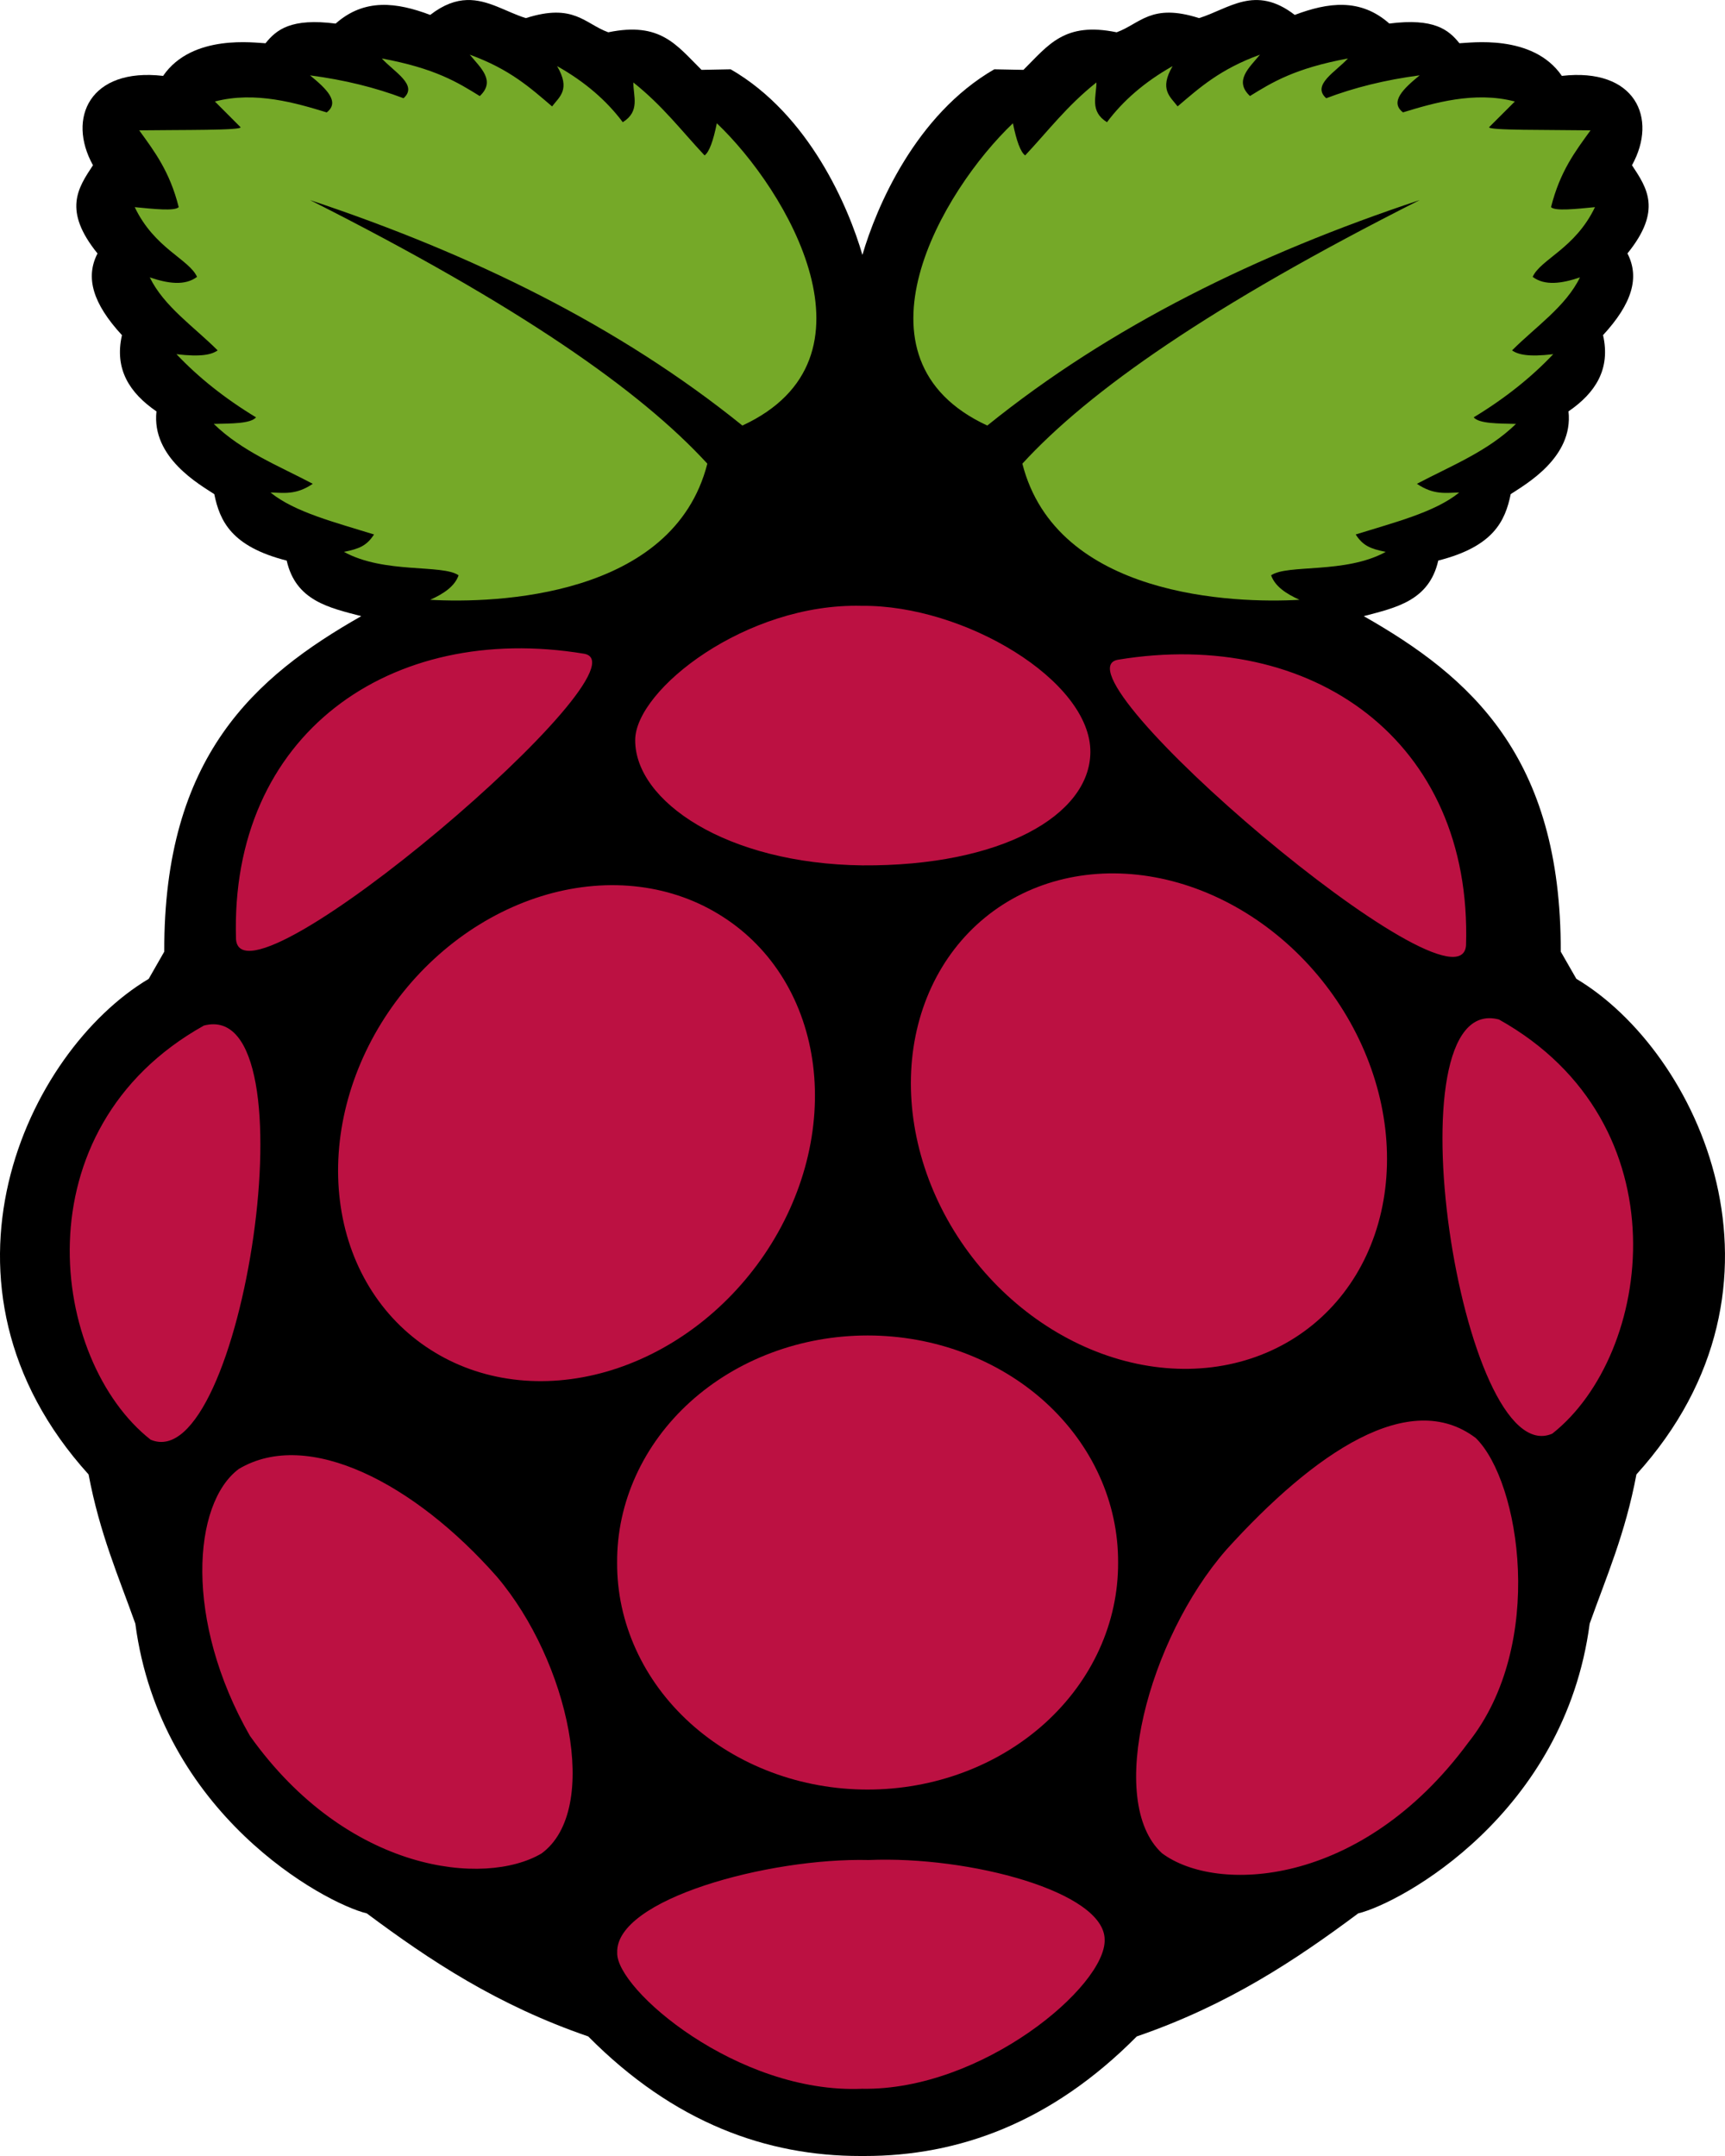 <svg width="40" height="50" viewBox="0 0 40 50" fill="none" xmlns="http://www.w3.org/2000/svg">
<path d="M10.828 0.001C10.569 0.009 10.291 0.102 9.976 0.346C9.203 0.054 8.453 -0.047 7.783 0.547C6.749 0.415 6.412 0.686 6.157 1.003C5.93 0.998 4.457 0.774 3.782 1.76C2.085 1.564 1.548 2.738 2.156 3.832C1.81 4.357 1.45 4.876 2.261 5.878C1.974 6.435 2.152 7.04 2.828 7.773C2.649 8.557 3 9.11 3.628 9.541C3.511 10.614 4.633 11.238 4.969 11.46C5.097 12.085 5.366 12.675 6.648 13.001C6.859 13.933 7.63 14.094 8.377 14.289C5.91 15.693 3.794 17.539 3.809 22.07L3.448 22.701C0.619 24.384 -1.926 29.796 2.054 34.194C2.314 35.571 2.749 36.56 3.138 37.654C3.718 42.065 7.507 44.13 8.506 44.374C9.97 45.466 11.53 46.502 13.64 47.227C15.63 49.236 17.785 50.001 19.952 50C19.984 50 20.016 50 20.048 50C22.215 50.001 24.37 49.236 26.36 47.227C28.47 46.502 30.03 45.466 31.494 44.374C32.493 44.13 36.282 42.065 36.862 37.654C37.251 36.56 37.687 35.571 37.946 34.194C41.925 29.796 39.381 24.384 36.553 22.7L36.191 22.069C36.205 17.539 34.09 15.692 31.623 14.289C32.369 14.093 33.14 13.932 33.351 13C34.634 12.674 34.902 12.084 35.031 11.459C35.366 11.237 36.489 10.613 36.371 9.54C37 9.109 37.35 8.556 37.172 7.772C37.847 7.04 38.025 6.435 37.738 5.877C38.549 4.876 38.19 4.357 37.843 3.832C38.451 2.737 37.915 1.564 36.217 1.76C35.542 0.774 34.069 0.998 33.842 1.003C33.587 0.686 33.251 0.415 32.216 0.546C31.546 -0.048 30.796 0.054 30.023 0.346C29.105 -0.363 28.498 0.205 27.804 0.42C26.693 0.064 26.439 0.551 25.893 0.749C24.681 0.499 24.313 1.044 23.732 1.62L23.056 1.607C21.228 2.662 20.32 4.809 19.998 5.912C19.677 4.808 18.77 2.662 16.943 1.607L16.267 1.62C15.685 1.044 15.317 0.499 14.105 0.749C13.559 0.551 13.306 0.064 12.194 0.42C11.739 0.279 11.32 -0.014 10.827 0.001L10.828 0.001Z" fill="black"/>
<path d="M7.189 4.64C12.038 7.087 14.857 9.067 16.402 10.753C15.611 13.856 11.485 13.997 9.976 13.91C10.285 13.77 10.543 13.601 10.634 13.342C10.255 13.079 8.913 13.314 7.976 12.799C8.336 12.726 8.504 12.655 8.673 12.395C7.787 12.118 6.834 11.88 6.273 11.422C6.575 11.426 6.858 11.488 7.253 11.22C6.46 10.802 5.614 10.47 4.957 9.831C5.367 9.821 5.809 9.827 5.937 9.679C5.211 9.239 4.599 8.75 4.092 8.214C4.666 8.282 4.908 8.224 5.047 8.126C4.498 7.576 3.804 7.111 3.473 6.433C3.899 6.577 4.288 6.632 4.569 6.421C4.383 6.009 3.584 5.766 3.124 4.804C3.573 4.847 4.049 4.9 4.144 4.804C3.936 3.974 3.578 3.507 3.228 3.023C4.188 3.01 5.642 3.027 5.576 2.948L4.983 2.354C5.92 2.107 6.88 2.394 7.576 2.607C7.889 2.365 7.571 2.06 7.189 1.748C7.986 1.852 8.706 2.031 9.357 2.278C9.705 1.971 9.131 1.664 8.854 1.356C10.085 1.585 10.607 1.906 11.125 2.228C11.501 1.875 11.146 1.575 10.893 1.268C11.821 1.604 12.299 2.039 12.802 2.468C12.973 2.242 13.236 2.077 12.918 1.533C13.578 1.905 14.074 2.343 14.441 2.834C14.849 2.58 14.684 2.232 14.686 1.912C15.371 2.457 15.806 3.038 16.338 3.604C16.445 3.528 16.539 3.269 16.622 2.859C18.256 4.411 20.565 8.319 17.215 9.869C14.365 7.568 10.96 5.895 7.188 4.64L7.189 4.64ZM32.92 4.64C28.071 7.087 25.252 9.066 23.707 10.753C24.498 13.856 28.624 13.997 30.133 13.91C29.824 13.77 29.567 13.601 29.475 13.342C29.854 13.079 31.196 13.314 32.133 12.799C31.773 12.726 31.605 12.655 31.436 12.395C32.322 12.118 33.276 11.88 33.837 11.422C33.534 11.426 33.251 11.488 32.856 11.22C33.649 10.802 34.495 10.47 35.153 9.831C34.743 9.821 34.301 9.827 34.172 9.679C34.898 9.239 35.51 8.75 36.017 8.214C35.443 8.282 35.201 8.224 35.062 8.126C35.611 7.576 36.306 7.111 36.637 6.433C36.211 6.577 35.821 6.632 35.54 6.421C35.726 6.009 36.525 5.766 36.985 4.804C36.536 4.847 36.061 4.9 35.966 4.804C36.174 3.973 36.531 3.507 36.882 3.023C35.922 3.009 34.467 3.027 34.533 2.947L35.127 2.354C34.189 2.107 33.23 2.393 32.533 2.606C32.22 2.365 32.539 2.059 32.92 1.747C32.123 1.852 31.403 2.031 30.753 2.278C30.405 1.971 30.978 1.663 31.256 1.356C30.025 1.585 29.503 1.906 28.985 2.227C28.609 1.875 28.963 1.575 29.217 1.268C28.289 1.604 27.811 2.039 27.307 2.467C27.137 2.242 26.874 2.077 27.191 1.533C26.532 1.905 26.036 2.343 25.669 2.834C25.261 2.58 25.426 2.232 25.424 1.912C24.738 2.457 24.304 3.037 23.772 3.604C23.665 3.528 23.571 3.269 23.488 2.859C21.854 4.411 19.545 8.319 22.894 9.869C25.743 7.567 29.148 5.894 32.92 4.64L32.92 4.64Z" fill="#75A928"/>
<path d="M25.927 36.237C25.93 36.927 25.783 37.611 25.492 38.25C25.202 38.889 24.774 39.469 24.235 39.959C23.695 40.448 23.054 40.836 22.347 41.101C21.641 41.366 20.883 41.502 20.118 41.502C19.354 41.502 18.596 41.366 17.89 41.101C17.183 40.836 16.542 40.448 16.002 39.959C15.462 39.469 15.035 38.889 14.745 38.25C14.454 37.611 14.306 36.927 14.31 36.237C14.306 35.546 14.454 34.862 14.745 34.223C15.035 33.584 15.462 33.004 16.002 32.514C16.542 32.025 17.183 31.637 17.89 31.372C18.596 31.107 19.354 30.971 20.118 30.971C20.883 30.971 21.641 31.107 22.347 31.372C23.054 31.637 23.695 32.025 24.235 32.514C24.774 33.004 25.202 33.584 25.492 34.223C25.783 34.862 25.93 35.546 25.927 36.237ZM16.757 21.259C17.331 21.625 17.812 22.118 18.172 22.71C18.531 23.301 18.763 23.98 18.854 24.706C18.945 25.432 18.893 26.192 18.701 26.943C18.509 27.693 18.18 28.419 17.735 29.079C17.289 29.739 16.735 30.32 16.104 30.789C15.473 31.258 14.777 31.605 14.057 31.812C13.336 32.018 12.605 32.079 11.906 31.991C11.206 31.903 10.552 31.668 9.979 31.299C9.406 30.933 8.925 30.44 8.565 29.848C8.205 29.257 7.973 28.579 7.883 27.852C7.792 27.126 7.844 26.366 8.036 25.615C8.228 24.865 8.556 24.139 9.002 23.479C9.448 22.819 10.002 22.238 10.633 21.769C11.264 21.3 11.96 20.953 12.68 20.746C13.4 20.54 14.131 20.479 14.831 20.567C15.53 20.655 16.185 20.89 16.757 21.259Z" fill="#BC1142"/>
<path d="M23.253 20.98C22.098 21.722 21.346 22.961 21.164 24.427C20.983 25.892 21.386 27.464 22.284 28.795C23.183 30.126 24.504 31.109 25.957 31.526C27.41 31.943 28.875 31.761 30.031 31.02C31.187 30.279 31.939 29.039 32.12 27.574C32.302 26.108 31.899 24.537 31 23.206C30.102 21.874 28.78 20.892 27.328 20.474C25.875 20.057 24.409 20.239 23.253 20.98ZM4.728 23.784C7.326 23.102 5.605 34.306 3.491 33.387C1.165 31.556 0.416 26.194 4.728 23.784Z" fill="#BC1142"/>
<path d="M34.758 23.643C32.16 22.962 33.881 34.167 35.995 33.248C38.321 31.416 39.07 26.053 34.758 23.643ZM25.929 15.299C30.414 14.558 34.145 17.166 33.995 21.926C33.847 23.751 24.277 15.571 25.929 15.299ZM13.539 15.16C9.054 14.418 5.322 17.027 5.473 21.786C5.621 23.611 15.191 15.431 13.539 15.16ZM19.98 14.05C17.304 13.981 14.735 15.994 14.729 17.161C14.721 18.58 16.845 20.032 19.999 20.069C23.219 20.091 25.274 18.906 25.284 17.443C25.296 15.784 22.355 14.024 19.98 14.05ZM20.144 43.136C22.477 43.036 25.609 43.872 25.615 44.98C25.654 46.056 22.775 48.488 19.989 48.441C17.104 48.563 14.274 46.127 14.312 45.283C14.268 44.046 17.825 43.079 20.144 43.136ZM11.524 36.568C13.186 38.527 13.943 41.969 12.557 42.984C11.245 43.759 8.06 43.44 5.795 40.256C4.268 37.584 4.465 34.866 5.537 34.067C7.141 33.111 9.618 34.402 11.524 36.568ZM28.431 35.947C26.633 38.008 25.632 41.767 26.943 42.977C28.197 43.918 31.563 43.787 34.049 40.41C35.855 38.142 35.25 34.354 34.219 33.348C32.687 32.189 30.488 33.673 28.431 35.946V35.947Z" fill="#BC1142"/>
</svg>

